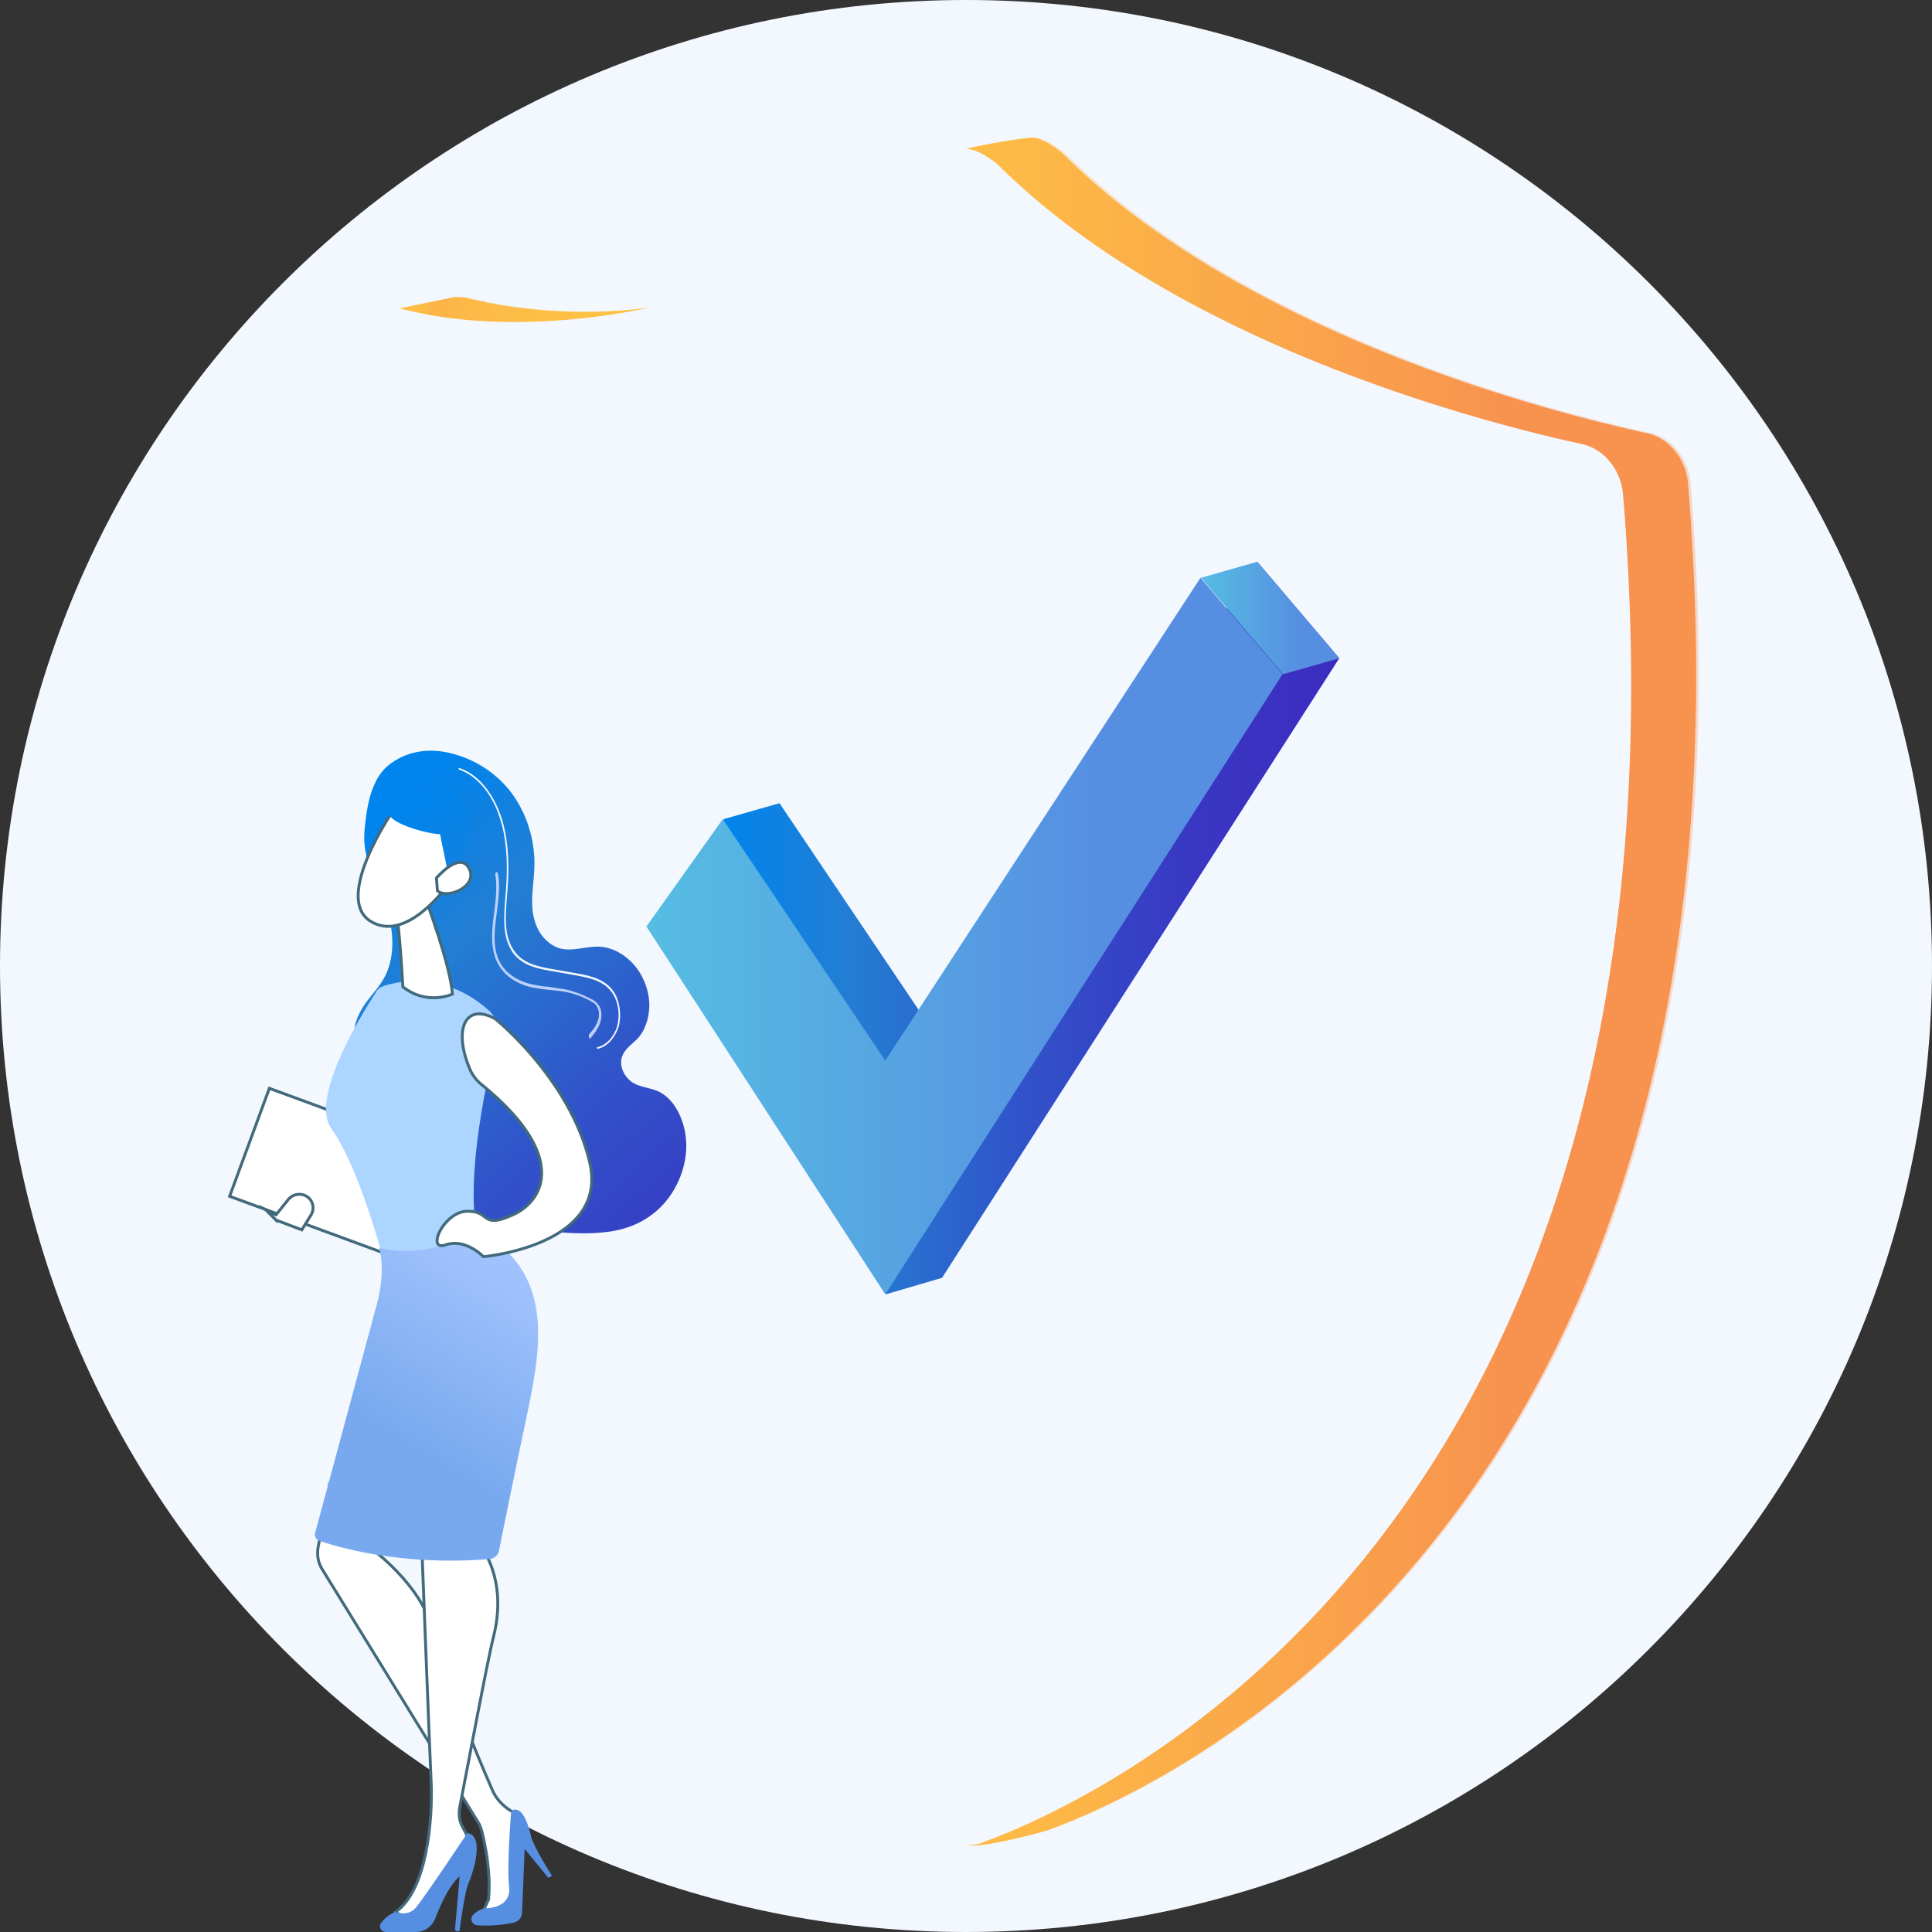 <svg width="100" height="100" fill="none" xmlns="http://www.w3.org/2000/svg"><rect width="100%" height="100%" fill="#333333" stroke="none"/><path d="M50 100c27.614 0 50-22.386 50-50S77.614 0 50 0 0 22.386 0 50s22.386 50 50 50z" fill="#F3F8FF"/><path d="M19.465 16.206l4.06-.828 1.655.267-1.362.908-4.353-.347z" fill="url(#paint0_linear)"/><path d="M53.86 12.067c-.108-.027-.215 0-.321.08-3.899 3.205-8.759 5.608-14.126 6.916-4.673 1.149-9.48 1.442-13.512.802-.134-.027-.24.026-.347.106a.508.508 0 00-.134.348v1.361c.054 10.12.134 21.603 3.712 33.406 4.032 13.191 11.856 24.753 23.953 35.274.08.054.16.107.24.107.08 0 .134 0 .214-.026l.053.16-.053-.16c3.177-1.309 11.375-5.314 18.318-14.393 9.32-12.15 13.325-28.786 11.91-49.428-.027-.24-.188-.48-.428-.534-6.996-1.682-20.134-5.714-29.293-13.912 0-.053-.08-.08-.187-.107zm-.482 78.72a.792.792 0 01-.4-.186c-12.15-10.575-20.027-22.164-24.086-35.435-3.605-11.856-3.685-23.365-3.739-33.512v-1.362a.81.81 0 01.214-.561c.133-.134.32-.187.534-.16 7.584 1.201 19.013-.721 27.45-7.664a.67.67 0 01.508-.133c.134.026.294.08.4.213 9.106 8.171 22.19 12.177 29.16 13.859.374.08.641.454.668.855 1.415 20.721-2.617 37.41-11.963 49.614-6.996 9.132-15.22 13.164-18.425 14.473-.08 0-.187.026-.32 0zm.134-83.66c-.32-.053-3.792.534-4.005.748-7.878 7.584-16.343 9.052-23.526 7.93a24.045 24.045 0 01-1.709-.346c-.08-.027-.133-.027-.213-.054-.588-.08-1.149.054-1.576.427-.454.4-.72 1.015-.748 1.683v.107c.214 21.255-3.418 50.842 28.306 77.839.373.32 3.845-.614 4.165-.721 6.436-2.35 37.545-16.503 33.165-69.722-.106-1.255-.988-2.35-2.11-2.59-5.393-1.175-20.961-5.234-30.254-14.473-.427-.374-.988-.748-1.495-.828z" fill="url(#paint1_linear)"/><path opacity=".3" d="M53.966 12.067a.37.37 0 00-.32.08c-3.9 3.205-8.76 5.608-14.127 6.917-4.673 1.148-9.48 1.442-13.511.8-.134-.026-.24.027-.348.107a.507.507 0 00-.133.348v1.361c.053 10.12.133 21.603 3.712 33.406C33.27 68.277 41.095 79.84 53.19 90.36c.08.053.16.106.24.106.08 0 .134 0 .214-.026l.054.16-.054-.16c3.178-1.309 11.376-5.314 18.318-14.393 9.32-12.15 13.325-28.786 11.91-49.428-.027-.24-.187-.48-.427-.534-6.996-1.682-20.134-5.714-29.293-13.912 0-.053-.08-.08-.187-.107zm-.481 78.72c-.133-.026-.294-.08-.4-.186-12.15-10.575-20.028-22.164-24.087-35.435-3.605-11.856-3.685-23.365-3.738-33.512v-1.362a.81.81 0 01.213-.56c.134-.134.321-.188.535-.161 7.583 1.201 19.012-.721 27.45-7.664a.67.67 0 01.508-.133c.133.026.293.08.4.213 9.106 8.171 22.19 12.177 29.16 13.86.374.08.64.453.667.854 1.416 20.721-2.617 37.41-11.962 49.614-6.997 9.132-15.221 13.164-18.426 14.473-.08 0-.187.026-.32 0zm.133-83.66c-.32-.053-3.791.721-4.005.935-7.877 7.584-16.342 8.865-23.525 7.717a24.058 24.058 0 01-1.71-.347c-.08-.027-.133-.027-.213-.053-.587-.08-4.326.72-4.753 1.094-.454.4 2.483.348 2.457 1.015v.107c.213 21.255-3.685 50.842 28.038 77.84.374.32 4.112-.615 4.433-.722 6.435-2.35 37.544-16.502 33.165-69.721-.107-1.256-.988-2.35-2.11-2.59-5.394-1.176-20.962-5.234-30.254-14.474-.454-.347-1.015-.72-1.523-.8z" fill="url(#paint2_linear)"/><path d="M19.118 16.447c.481-.427 1.122-.561 1.763-.4 6.916 1.788 19.867.133 28.412-8.092.587-.56 1.655-.026 2.323.641 9.32 9.24 24.86 13.298 30.255 14.473 1.121.24 2.002 1.335 2.109 2.59 4.38 53.22-26.73 67.372-33.165 69.722-.694.267-1.522.08-2.19-.48-31.723-26.998-30.067-55.383-30.28-76.638.026-.748.293-1.416.773-1.816z" fill="#F3F8FF"/><path d="M50.494 12.682c-.106-.027-.213 0-.32.08-3.899 3.204-8.759 5.607-14.126 6.916-4.673 1.148-9.48 1.442-13.512.801-.133-.027-.24.027-.347.107a.508.508 0 00-.133.347v1.362c.053 10.12.133 21.602 3.711 33.405C29.8 68.891 37.624 80.454 49.72 90.975c.08.053.16.107.24.107.08 0 .134 0 .214-.027l.053.16-.053-.16c3.178-1.308 11.375-5.314 18.318-14.393 9.32-12.15 13.325-28.786 11.91-49.427-.027-.24-.187-.48-.428-.534-6.996-1.683-20.134-5.715-29.293-13.912 0-.054-.08-.107-.187-.107zm-.48 78.694c-.134-.027-.294-.08-.4-.188-12.15-10.574-20.028-22.163-24.087-35.434-3.605-11.856-3.685-23.365-3.738-33.513V20.88a.81.81 0 01.213-.561c.134-.134.32-.187.534-.16 7.584 1.201 19.013-.721 27.45-7.664a.67.67 0 01.508-.134c.134.027.294.08.4.214 9.107 8.171 22.191 12.177 29.16 13.859.374.08.641.454.668.854C82.137 48.01 78.105 64.7 68.76 76.902c-6.996 9.133-15.22 13.165-18.425 14.474a.641.641 0 01-.32 0zm.133-83.661c-.32-.053-.614 0-.828.214-7.877 7.583-19.52 9.586-26.703 8.438a24.047 24.047 0 01-1.709-.347c-.08-.027-.133-.027-.213-.054-.588-.08-1.148.054-1.576.427-.454.401-.72 1.015-.747 1.683v.107c.213 21.255-1.442 49.64 30.28 76.637.375.32.775.508 1.202.56.32.054.668.028.988-.08 6.436-2.35 37.545-16.502 33.166-69.72-.107-1.256-.988-2.35-2.11-2.59-5.394-1.176-20.962-5.235-30.255-14.474-.427-.347-.988-.721-1.495-.801z" fill="#F3F8FF"/><path d="M50.014 91.081c-.08-.026-.187-.053-.24-.106C37.676 80.454 29.825 68.918 25.82 55.7c-3.605-11.803-3.659-23.285-3.712-33.406v-1.361c0-.134.053-.267.134-.348a.395.395 0 01.347-.106c4.059.64 8.838.347 13.512-.801 5.34-1.336 10.227-3.712 14.125-6.917.08-.08.187-.106.32-.08.08.027.188.054.241.134 9.16 8.224 22.297 12.257 29.293 13.912.214.053.4.267.428.534 1.415 20.642-2.59 37.25-11.91 49.427-6.943 9.08-15.14 13.085-18.318 14.393l.053.16-.053-.16h-.267zm.507-78.72a.7.7 0 00-.507.133c-8.438 6.943-19.867 8.866-27.45 7.664-.215-.027-.401.027-.535.16a.765.765 0 00-.214.561v1.362c.054 10.147.134 21.656 3.739 33.512 4.032 13.272 11.91 24.86 24.086 35.435.133.107.267.16.4.187.107.027.24 0 .348-.027 3.204-1.308 11.428-5.34 18.425-14.473 9.372-12.203 13.378-28.919 11.963-49.614-.027-.4-.32-.774-.668-.854-6.97-1.656-20.054-5.688-29.16-13.86a1.157 1.157 0 00-.427-.186z" fill="#F3F8FF"/><path d="M13.942 56.332l-2.056 5.588 7.845 2.885 2.055-5.588-7.844-2.885z" fill="#fff" stroke="#426A7C" stroke-width=".15" stroke-miterlimit="10"/><path d="M14.285 63.15l-.534-.535.534.267.64-.8a.742.742 0 01.989-.134.707.707 0 01.187.934l-.48.775-1.336-.508z" fill="#fff" stroke="#426A7C" stroke-width=".15" stroke-miterlimit="10"/><path d="M18.584 52.495c.347-.747.961-1.228 1.335-1.95.48-.907.48-2.135.187-3.15-.267-.855-.694-1.576-.961-2.43-.348-1.148-.348-1.629-.187-2.75.133-1.015.454-2.083 1.201-2.644.935-.721 2.083-.854 3.151-.587a5.611 5.611 0 013.018 1.869c.828 1.014 1.335 2.403 1.335 3.845 0 .988-.267 1.976 0 2.91.187.722.694 1.282 1.282 1.47.64.186 1.308-.08 1.976-.08.667 0 1.308.32 1.815.854.454.48.775 1.148.855 1.869.08.72-.134 1.522-.56 2.003-.295.32-.722.56-.855 1.041-.134.534.24 1.095.64 1.308.401.214.882.24 1.282.428.935.454 1.496 1.789 1.416 3.044-.08 1.255-.695 2.403-1.523 3.124-.827.721-1.815 1.042-2.83 1.122-.988.106-2.003 0-2.99-.054-1.149-.08-2.297-.08-3.392-.56-1.095-.481-2.03-1.362-2.91-2.324-.428-.454-.828-.934-1.015-1.602-.134-.48-.134-.988-.294-1.469-.347-.988-1.255-1.415-1.79-2.243-.56-.827-.64-2.11-.186-3.044z" fill="url(#paint3_linear)"/><path d="M30.948 54.285c.48-.107.88-.561 1.068-1.122.16-.56.08-1.255-.187-1.736-.427-.72-1.202-.908-1.95-1.041l-1.361-.24c-.775-.134-1.549-.32-1.976-1.042-.48-.774-.374-1.816-.294-2.804 0-.106.027-.24.027-.347.107-1.442 0-2.697-.347-3.712-.428-1.255-1.229-2.19-2.137-2.483-.026 0-.026 0-.053.027 0 .027 0 .053.027.053.88.294 1.682 1.202 2.082 2.43.348 1.015.454 2.243.348 3.685 0 .107-.027.24-.027.347-.08 1.015-.187 2.083.294 2.884.454.748 1.255.935 2.029 1.068l1.362.24c.72.134 1.469.294 1.896.989.267.454.347 1.094.187 1.655-.16.534-.561.962-1.015 1.068-.027 0-.027.027-.027.054 0 0 .027.026.054.026z" fill="#F3F8FF"/><path d="M30.52 53.75c.027 0 .027 0 .054-.026.16-.187.347-.428.454-.695.107-.267.16-.64 0-.934a.943.943 0 00-.454-.4 5.727 5.727 0 00-1.282-.482c-.294-.053-.587-.08-.854-.133a5.468 5.468 0 01-1.122-.187c-.427-.133-1.228-.454-1.549-1.335-.267-.694-.16-1.495-.053-2.323.08-.668.187-1.362.053-2.03 0-.053-.053-.08-.08-.053-.027 0-.053.053-.053.107.107.614.026 1.308-.054 1.949-.106.828-.213 1.656.08 2.43.374.934 1.202 1.282 1.656 1.415.374.107.748.134 1.122.187.293.027.587.053.854.107.427.08.855.24 1.255.454.134.08.294.16.374.347.107.187.107.48 0 .748-.107.267-.267.454-.427.64-.027.027-.027.08 0 .134-.027.053 0 .08.026.08z" fill="#BDD0FB"/><path d="M19.892 51.027c.802-.267 3.151-.748 5.421 1.281.374.348.56.882.427 1.362-.56 2.217-2.056 8.785-.614 11.59 0 0-2.403 2.75-5.1.614 0 0-1.282-5.208-2.884-7.477-1.122-1.576 1.629-5.982 2.323-7.05.08-.16.24-.267.427-.32z" fill="#ACD5FF"/><path d="M22.056 46.594s1.255 3.365 1.362 4.86c0 0-1.309.614-2.564-.374 0 0-.187-3.364-.374-3.979l1.576-.507z" fill="#fff" stroke="#426A7C" stroke-width=".15" stroke-miterlimit="10"/><path d="M20.32 42s-3.044 4.433-1.175 5.662c1.896 1.228 4.059-1.896 4.059-1.896s.694-2.403-.08-3.204C22.349 41.76 20.32 42 20.32 42z" fill="#fff" stroke="#426A7C" stroke-width=".15" stroke-miterlimit="10"/><path d="M21.735 40.933s-1.442.374-1.629 1.014c-.187.641 2.056 1.229 2.67 1.229l.535 2.617s1.442-2.484.828-3.899c-.561-1.415-2.404-.961-2.404-.961z" fill="url(#paint4_linear)"/><path d="M22.59 45.446s1.201-1.415 1.682-.508c.507.908-1.068 1.63-1.63 1.175l-.052-.667zm-5.528 31.456c0 .24-.374 2.136-.587 3.124-.08.4-.027.828.187 1.175l8.064 13.084c.107.16.16.32.214.508.16.614.48 2.136.347 3.524l-.4.855 1.762-.427.293-4.727-.507-.293c-.427-.267-.774-.641-.961-1.095-.748-1.71-2.564-6.062-3.071-8.198-.56-2.43-3.285-4.353-3.285-4.353l.454-1.121-2.51-2.056z" fill="#fff" stroke="#426A7C" stroke-width=".15" stroke-miterlimit="10"/><path d="M28.571 97.09s-.961-1.496-1.095-2.084c-.133-.587-.454-1.602-1.015-1.281 0 0-.24 2.857-.106 3.952.106 1.121-1.229 1.094-1.229 1.094s-.374.054-.64.347c-.188.187-.054.508.213.535a6.934 6.934 0 001.87-.134.543.543 0 00.453-.534l.134-3.284 1.228 1.495.187-.107z" fill="#568FE2"/><path d="M21.789 78.931s.454 11.803.534 13.485c.053 1.682-.187 5.394-1.843 6.542l.748.534s.908-.8 1.762-2.296c.988-1.709 1.282-2.003 1.282-2.003l-.347-.667c-.16-.294-.187-.641-.134-.962.348-1.762 1.442-7.637 1.763-8.892.374-1.495.374-3.471-1.015-5.127-1.389-1.682-2.75-.614-2.75-.614z" fill="#fff" stroke="#426A7C" stroke-width=".15" stroke-miterlimit="10"/><path d="M23.684 99.973c.054 0 .107-.027.107-.08.053-.4.267-1.976.454-2.403.214-.481.881-2.457-.053-2.617 0 0-2.27 3.418-2.697 3.898-.428.454-1.015.187-1.015.187s-.427.134-.748.561c-.16.214 0 .48.24.48h1.55c.453 0 .854-.293 1.014-.72.267-.694.721-1.71 1.255-2.163l-.24 2.75c.027.054.08.107.133.107z" fill="#568FE2"/><path d="M19.625 64.591s.374 1.122-.133 2.965l-3.178 11.776a.343.343 0 00.24.427c1.015.347 4.327 1.308 8.813.934a.542.542 0 00.454-.4 700.719 700.719 0 011.415-6.863c.748-3.578 1.549-7.45-2.377-9.693-1.789.801-3.444 1.282-5.234.854z" fill="url(#paint5_linear)"/><path d="M25.634 52.735s3.872 3.098 4.887 7.424c1.014 4.326-5.501 4.886-5.501 4.886s-.908-.96-1.95-.614c-1.04.374-.106-1.735 1.122-1.735 1.228-.027.668.96 2.403.16 1.683-.801 2.697-3.178-1.682-6.73a2.063 2.063 0 01-.587-.774c-.882-2.083-.24-3.471 1.308-2.617z" fill="#fff" stroke="#426A7C" stroke-width=".15" stroke-miterlimit="10"/><path d="M37.437 42.402l2.91-.828L48.76 54.07l16.316-24.994 4.245 4.993-20.56 32.07-2.911.855-8.412-24.593z" fill="url(#paint6_linear)"/><path d="M33.458 47.956L37.41 42.4l8.412 12.497 16.315-24.994 4.246 4.994-20.561 32.097-12.364-19.04z" fill="url(#paint7_linear)"/><path d="M62.164 29.905l2.91-.828 4.246 4.993-2.91.828-4.246-4.993z" fill="url(#paint8_linear)"/><defs><linearGradient id="paint0_linear" x1="19.468" y1="15.96" x2="25.169" y2="15.96" gradientUnits="userSpaceOnUse"><stop stop-color="#FCB148"/><stop offset=".052" stop-color="#FDBA46"/><stop offset=".142" stop-color="#FFC244"/><stop offset=".318" stop-color="#FFC444"/><stop offset=".485" stop-color="#FDB946"/><stop offset=".775" stop-color="#F99C4D"/><stop offset=".866" stop-color="#F8924F"/><stop offset="1" stop-color="#F8924F"/></linearGradient><linearGradient id="paint1_linear" x1="21.714" y1="51.323" x2="87.8" y2="51.323" gradientUnits="userSpaceOnUse"><stop stop-color="#FCB148"/><stop offset=".052" stop-color="#FDBA46"/><stop offset=".142" stop-color="#FFC244"/><stop offset=".318" stop-color="#FFC444"/><stop offset=".485" stop-color="#FDB946"/><stop offset=".775" stop-color="#F99C4D"/><stop offset=".866" stop-color="#F8924F"/><stop offset="1" stop-color="#F8924F"/></linearGradient><linearGradient id="paint2_linear" x1="19.347" y1="51.323" x2="87.906" y2="51.323" gradientUnits="userSpaceOnUse"><stop stop-color="#FCB148"/><stop offset=".052" stop-color="#FDBA46"/><stop offset=".142" stop-color="#FFC244"/><stop offset=".318" stop-color="#FFC444"/><stop offset=".485" stop-color="#FDB946"/><stop offset=".775" stop-color="#F99C4D"/><stop offset=".866" stop-color="#F8924F"/><stop offset="1" stop-color="#F8924F"/></linearGradient><linearGradient id="paint3_linear" x1="17.908" y1="44.082" x2="42.77" y2="71.271" gradientUnits="userSpaceOnUse"><stop stop-color="#0084ED"/><stop offset=".205" stop-color="#237ED3"/><stop offset=".491" stop-color="#3152C9"/><stop offset=".767" stop-color="#3937C3"/><stop offset=".967" stop-color="#3C2DC1"/></linearGradient><linearGradient id="paint4_linear" x1="21.738" y1="41.553" x2="48.619" y2="70.949" gradientUnits="userSpaceOnUse"><stop stop-color="#0084ED"/><stop offset=".205" stop-color="#237ED3"/><stop offset=".491" stop-color="#3152C9"/><stop offset=".767" stop-color="#3937C3"/><stop offset=".967" stop-color="#3C2DC1"/></linearGradient><linearGradient id="paint5_linear" x1="21.352" y1="74.735" x2="28.479" y2="62.985" gradientUnits="userSpaceOnUse"><stop stop-color="#78A9EF"/><stop offset=".708" stop-color="#9FC2FC"/></linearGradient><linearGradient id="paint6_linear" x1="37.438" y1="48.03" x2="69.326" y2="48.03" gradientUnits="userSpaceOnUse"><stop stop-color="#0084ED"/><stop offset=".205" stop-color="#237ED3"/><stop offset=".491" stop-color="#3152C9"/><stop offset=".767" stop-color="#3937C3"/><stop offset=".967" stop-color="#3C2DC1"/></linearGradient><linearGradient id="paint7_linear" x1="33.458" y1="48.451" x2="66.384" y2="48.451" gradientUnits="userSpaceOnUse"><stop stop-color="#56BDE2"/><stop offset=".709" stop-color="#568FE2"/></linearGradient><linearGradient id="paint8_linear" x1="62.159" y1="31.989" x2="69.326" y2="31.989" gradientUnits="userSpaceOnUse"><stop stop-color="#56BDE2"/><stop offset=".709" stop-color="#568FE2"/></linearGradient></defs></svg>